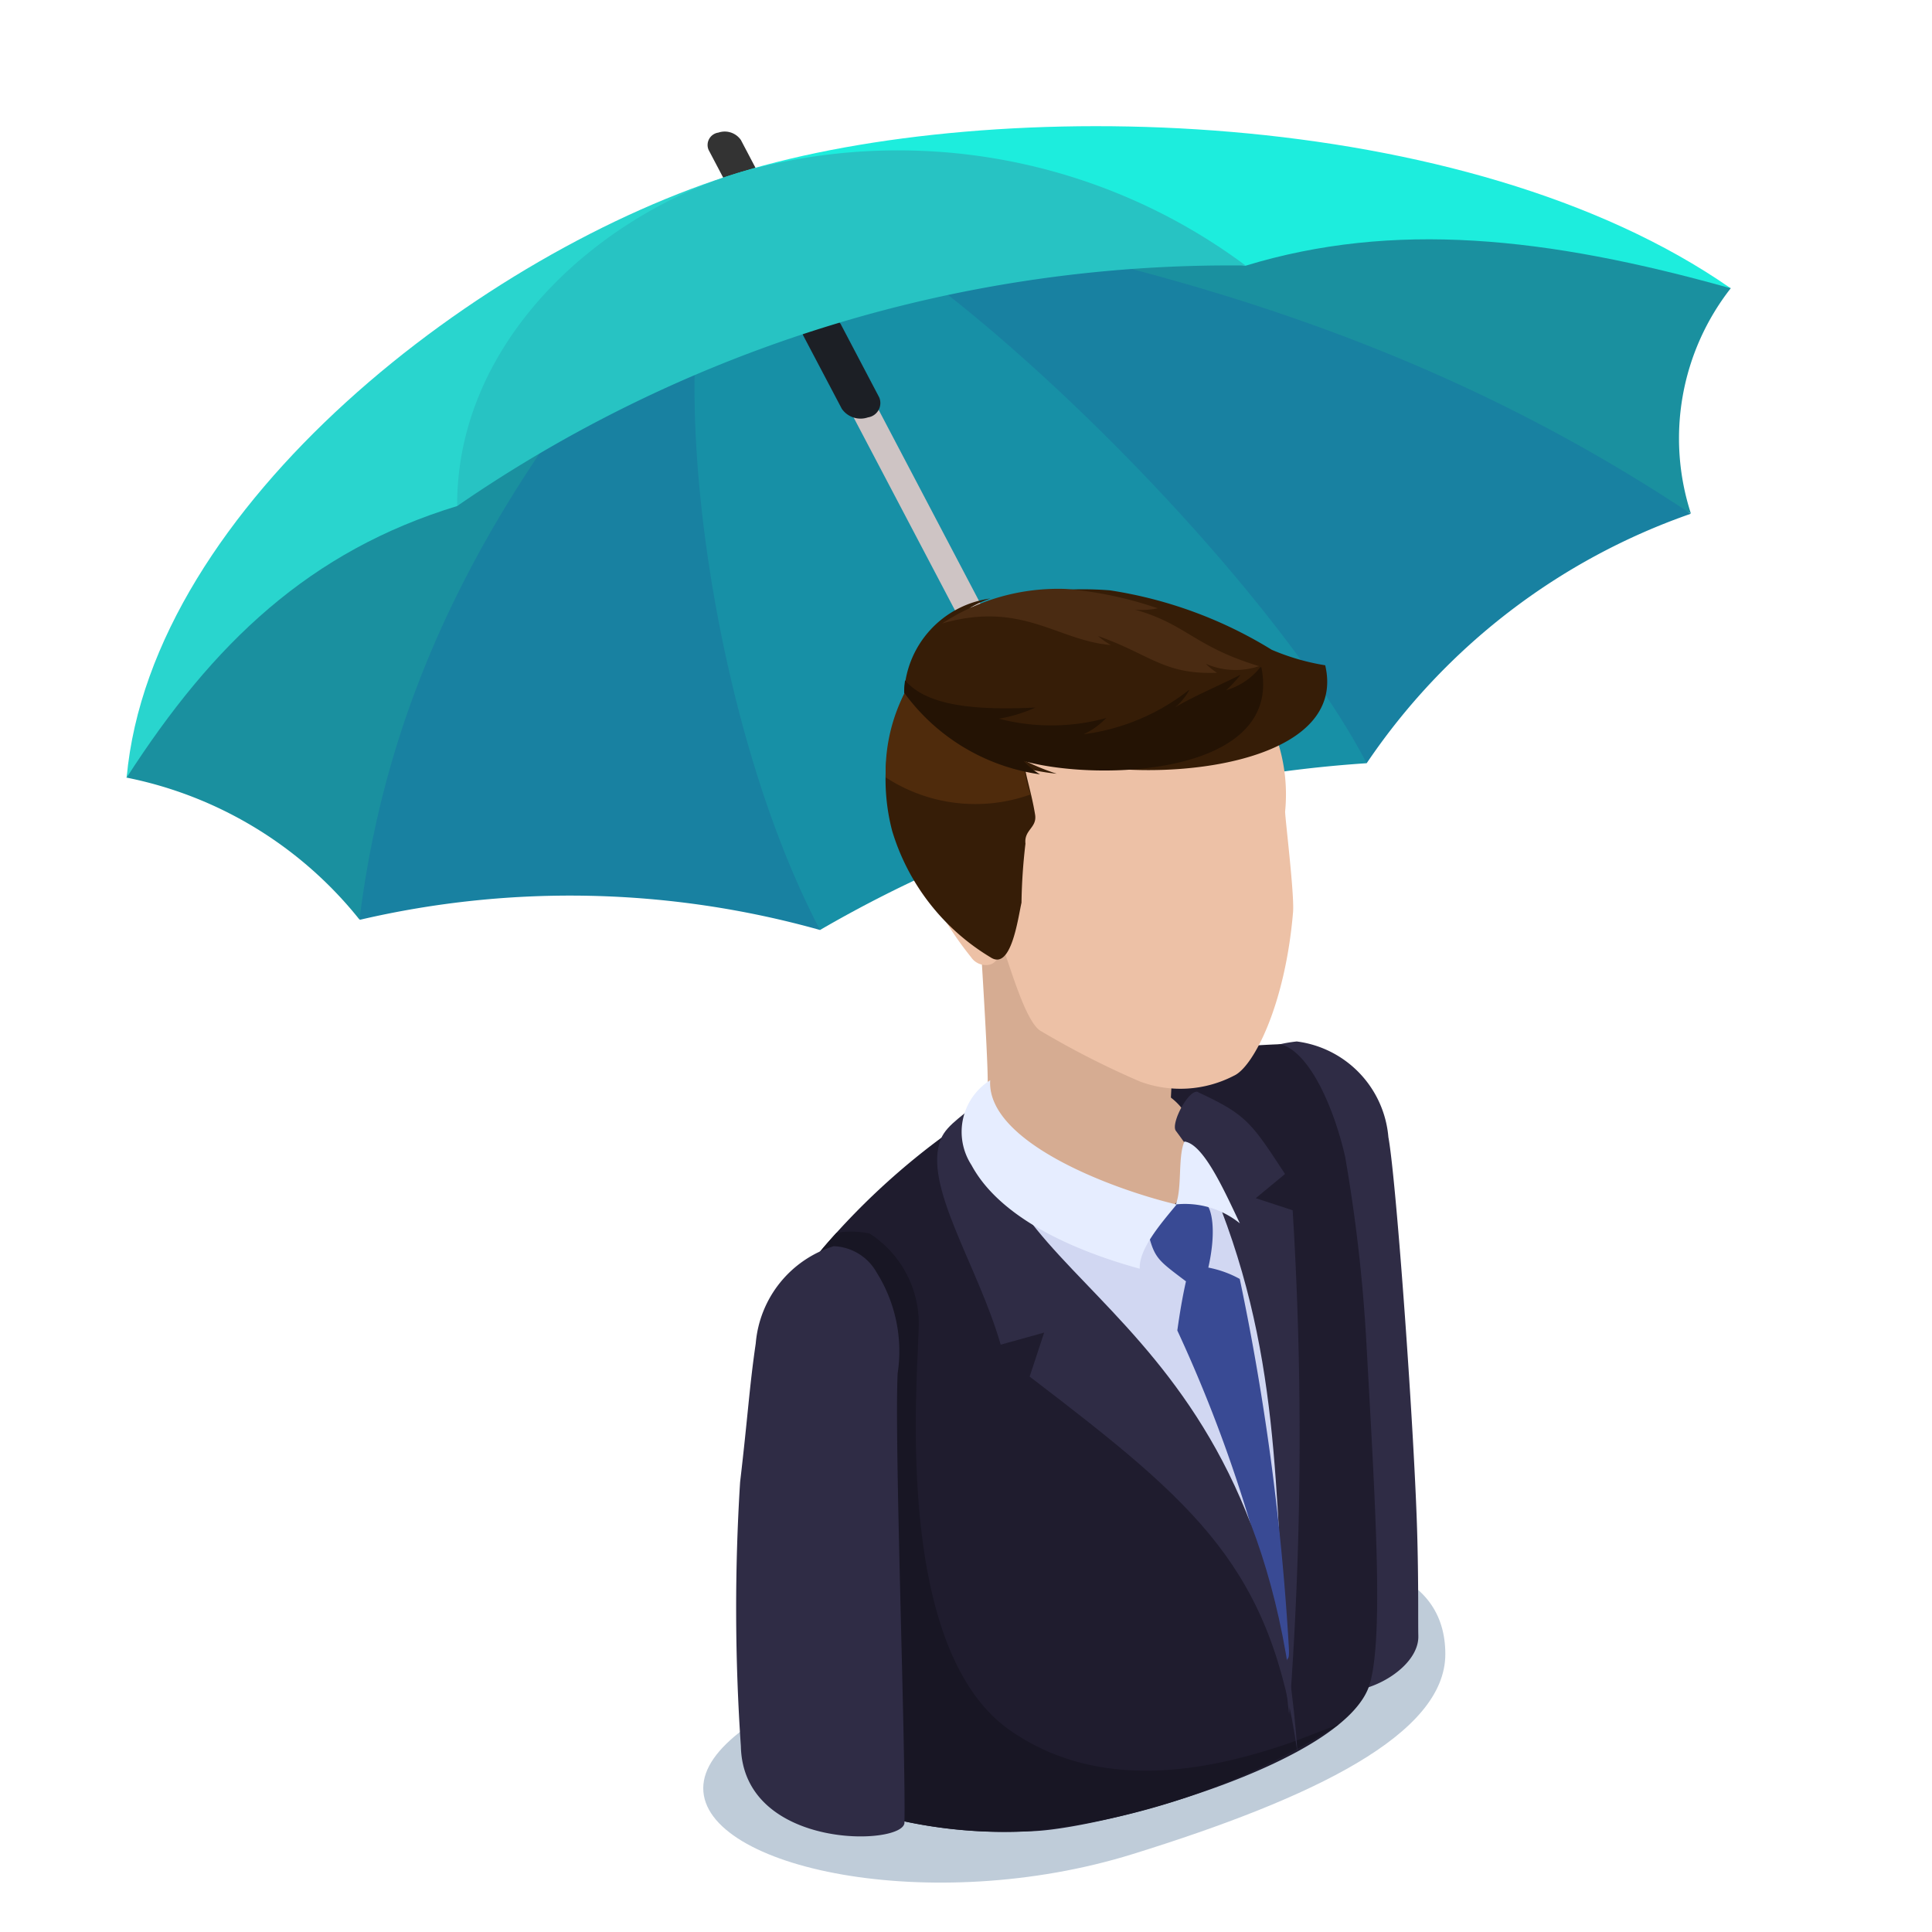 <svg xmlns="http://www.w3.org/2000/svg" xmlns:xlink="http://www.w3.org/1999/xlink" width="40" height="40" viewBox="0 0 40 40">
  <defs>
    <clipPath id="clip-path">
      <rect id="Rectangle_33192" data-name="Rectangle 33192" width="40" height="40" transform="translate(314 339)" fill="#e6edf9"/>
    </clipPath>
    <clipPath id="clip-path-2">
      <rect id="Rectangle_33156" data-name="Rectangle 33156" width="35.402" height="18.544" fill="#fff" stroke="#707070" stroke-width="1"/>
    </clipPath>
    <clipPath id="clip-path-3">
      <path id="Path_230907" data-name="Path 230907" d="M1.741,1.946,30.376,0,28.635,20.456,0,22.4Z" transform="translate(0 0)" fill="none"/>
    </clipPath>
    <clipPath id="clip-path-4">
      <rect id="Rectangle_28556" data-name="Rectangle 28556" width="15.364" height="6.693" fill="none"/>
    </clipPath>
  </defs>
  <g id="Mask_Group_230951" data-name="Mask Group 230951" transform="translate(-314 -339)" clip-path="url(#clip-path)">
    <g id="Group_249138" data-name="Group 249138" transform="translate(-662 147)">
      <g id="Mask_Group_230945" data-name="Mask Group 230945" transform="translate(978 194)" clip-path="url(#clip-path-2)">
        <g id="Group_249065" data-name="Group 249065" transform="translate(6.162 -5.741) rotate(17)">
          <g id="Group_249064" data-name="Group 249064" transform="translate(0 0)" clip-path="url(#clip-path-3)">
            <path id="Path_230658" data-name="Path 230658" d="M8.875,0C7.33,3.293,5.8,8.935,5.475,16.683A8.233,8.233,0,0,0,0,15.281C-.133,8.694,8.427.3,8.875,0" transform="translate(0.499 5.313)" fill="#1a909f" fill-rule="evenodd"/>
            <path id="Path_230659" data-name="Path 230659" d="M3.719,0c-.581,2.66,3.4,9.2,5.78,14.1a19.16,19.16,0,0,0-9.18,2.588C-.473,12.152.049,7.079,3.719,0" transform="translate(5.655 5.313)" fill="#1881a1" fill-rule="evenodd"/>
            <path id="Path_230660" data-name="Path 230660" d="M.151.078h0A.407.407,0,0,1,.643.087L1.685,1.139a.259.259,0,0,1-.087.4h0a.406.406,0,0,1-.492-.009L.063.478a.259.259,0,0,1,.087-.4" transform="translate(8.162 4.164)" fill="#333" fill-rule="evenodd"/>
            <path id="Path_230661" data-name="Path 230661" d="M0,4.366c4.221-.592,11.229-.7,20.5.582a5.043,5.043,0,0,1-.573-4.7C12.128-1.179.449,4.064,0,4.366" transform="translate(9.374 0.946)" fill="#1a909f" fill-rule="evenodd"/>
            <path id="Path_230662" data-name="Path 230662" d="M0,.912C3.276.972,10.256,5.5,15.594,8.4a13.414,13.414,0,0,1,4.907-6.9C15.275-.052,9.144-.642,0,.912" transform="translate(9.374 4.401)" fill="#1881a1" fill-rule="evenodd"/>
            <path id="Path_230663" data-name="Path 230663" d="M.49.184c-1.8,1.211,1.624,9.9,5.78,14.1a25.947,25.947,0,0,1,9.814-6.611C12.444,3.993,2.287-1.026.49.184" transform="translate(8.884 5.129)" fill="#1790a6" fill-rule="evenodd"/>
            <path id="Path_230664" data-name="Path 230664" d="M8.638,0,5.072,8.312c-2.644,1.781-4,4.183-4.9,7.378C-.992,10.138,4.048,3.092,8.638,0" transform="translate(0.331 4.904)" fill="#29d5ce" fill-rule="evenodd"/>
            <path id="Path_230665" data-name="Path 230665" d="M.116.06h0A.313.313,0,0,1,.5.067L10.822,10.493a.2.2,0,0,1-.067.308h0a.313.313,0,0,1-.379-.007L.049.368A.2.2,0,0,1,.116.06" transform="translate(12.278 8.301)" fill="#cec4c4" fill-rule="evenodd"/>
            <path id="Path_230666" data-name="Path 230666" d="M.175.09h0A.471.471,0,0,1,.746.1l1.208,1.22a.3.3,0,0,1-.1.464h0a.472.472,0,0,1-.571-.011L.074.554A.3.3,0,0,1,.175.09" transform="translate(11.147 7.189)" fill="#1c1f25" fill-rule="evenodd"/>
            <path id="Path_230667" data-name="Path 230667" d="M0,4.431l5.236-.6,5.352-.618c2.644-1.781,5.768-2.4,9.744-2.49C13.968-1.328,4.589,1.339,0,4.431" transform="translate(8.969 0.473)" fill="#1deddd" fill-rule="evenodd"/>
            <path id="Path_230668" data-name="Path 230668" d="M3.83,1.944C1.238,3.69-.734,7.043.264,10.256A28.2,28.2,0,0,1,14.418.721,12.046,12.046,0,0,0,3.83,1.944" transform="translate(5.139 2.96)" fill="#27c3c3" fill-rule="evenodd"/>
          </g>
        </g>
      </g>
      <g id="Group_228205" data-name="Group 228205" transform="translate(990.56 204.193)">
        <g id="Group_228203" data-name="Group 228203" transform="translate(0 0.327)">
          <g id="Group_227715" data-name="Group 227715" transform="translate(0 19.764)" style="mix-blend-mode: multiply;isolation: isolate">
            <g id="Group_227714" data-name="Group 227714" transform="translate(0 0)">
              <g id="Group_227713" data-name="Group 227713" clip-path="url(#clip-path-4)">
                <path id="Path_219255" data-name="Path 219255" d="M56.916,1183.031c0,1.658-2.717,2.974-6.47,4.14-4.165,1.294-8.894.295-8.894-1.363s4.832-3.221,9.82-4.378c3.829-.888,5.544-.056,5.544,1.6" transform="translate(-41.552 -1181.069)" fill="#bfccd9"/>
              </g>
            </g>
          </g>
          <path id="Path_219256" data-name="Path 219256" d="M239.193,993.445a2.182,2.182,0,0,1,1.892,1.98c.164.876.55,6.248.6,8.329.026,1.025.013,1.7.02,2,.022.938-2.178,1.8-2.391.466-.568-3.552-.563-4.9-.926-7.668-.175-1.338-.226-3.167-.241-3.8-.015-.618-.156-1.176,1.043-1.308" transform="translate(-226.9 -984.402)" fill="#2f2c45"/>
          <path id="Path_219257" data-name="Path 219257" d="M86.965,1010.589a9.948,9.948,0,0,1-3.847-.57c-.04-.02-.641-11.2-.514-11.366a14.857,14.857,0,0,1,3.592-3.117,18.416,18.416,0,0,1,5.993-1.242c.6.151,1.109,1.307,1.342,2.332a33.019,33.019,0,0,1,.44,3.856c.185,3.354.355,6.026.075,7.04-.464,1.682-5.753,3.076-7.082,3.067" transform="translate(-80.241 -985.195)" fill="#1f1c2e"/>
          <path id="Path_219258" data-name="Path 219258" d="M134.4,1007.538a1.043,1.043,0,0,0-.324.93c.082.61.862,1.526,2.5,1.573a2.594,2.594,0,0,0,1.873-.472,1.555,1.555,0,0,0,.5-1.373,1.22,1.22,0,0,0-1.029-1.158c-.582-.029-2.427-.586-3.523.5" transform="translate(-128.781 -997.063)" fill="#d6ac92"/>
          <path id="Path_219259" data-name="Path 219259" d="M141.254,947.722a.823.823,0,0,0,.259.523,3.129,3.129,0,0,0,2.664.542,1.051,1.051,0,0,0,.856-.722l.061-1.212-4.014-3.62s.211,3.2.2,3.732c-.008.3-.01.518-.023.756" transform="translate(-135.391 -937.065)" fill="#d6ac92"/>
          <path id="Path_219263" data-name="Path 219263" d="M92.4,1072.978c-1.64.567-3.914,1.052-5.793-.246-2.409-1.663-1.939-7.076-1.909-8.269a2.221,2.221,0,0,0-1.014-2.028,1.866,1.866,0,0,0-.684-.014c-.158.171-.291.326-.392.455-.127.164.474,11.345.514,11.366a9.955,9.955,0,0,0,3.847.571A14.608,14.608,0,0,0,93.4,1072.6c-.19.065-.778.3-1.008.38" transform="translate(-80.241 -1049.417)" fill="#181624"/>
          <path id="Path_219264" data-name="Path 219264" d="M56.176,1068.19a3.063,3.063,0,0,1,.448,2.11c-.071,1.413.168,7.734.141,9.3-.008.486-3.34.577-3.387-1.58a41.776,41.776,0,0,1-.016-5.468c.164-1.4.192-1.974.324-2.874a2.309,2.309,0,0,1,1.614-2.012,1.065,1.065,0,0,1,.875.52" transform="translate(-52.599 -1054.385)" fill="#2f2c45"/>
          <path id="Path_219260" data-name="Path 219260" d="M119.437,837.717a3.594,3.594,0,0,1,.318,1.87c0,.146.195,1.718.164,2.086-.164,1.939-.827,3.206-1.223,3.383a2.409,2.409,0,0,1-1.938.124,17.785,17.785,0,0,1-2.071-1.055c-.3-.185-.615-1.295-.737-1.611-.079-.205-.08.233-.355.25a.369.369,0,0,1-.343-.163c-2.005-2.485-2.053-6.1-.1-7.018s5.362.59,6.282,2.133" transform="translate(-107.708 -835.305)" fill="#edc1a6"/>
        </g>
        <g id="Group_228204" data-name="Group 228204" transform="translate(4.842 10.172)">
          <path id="Path_219738" data-name="Path 219738" d="M21.015,15.951c1,.465,1.1.624,1.8,1.694l-.606.5.764.25a76.225,76.225,0,0,1-.073,10.44c-.367-3.105-.332-7.615-1.366-10.362a7.671,7.671,0,0,0-.981-1.725c-.107-.159.279-.885.466-.8" transform="translate(-15.612 -15.703)" fill="#2f2c45" fill-rule="evenodd"/>
          <path id="Path_219736" data-name="Path 219736" d="M14.362,17.479c-.284,4.574,4.6,4.283,5.884,11.112-.283-3.787-.1-6.637-1.632-10.216l-.355.5-1.027.184Z" transform="translate(-12.997 -16.353)" fill="#d1d7f2" fill-rule="evenodd"/>
          <path id="Path_219735" data-name="Path 219735" d="M19.507,20.376c.166.693.193.69.824,1.168-.078.352-.128.656-.179,1.017a29.411,29.411,0,0,1,2.26,7.135c-.029-.555.075-.138.047-.609a51.561,51.561,0,0,0-1.014-7.593,2.2,2.2,0,0,0-.651-.235c.173-.765.076-1.258-.08-1.351a1.273,1.273,0,0,0-1.206.468" transform="translate(-15.179 -17.38)" fill="#394a94" fill-rule="evenodd"/>
          <path id="Path_219734" data-name="Path 219734" d="M20.572,19.026c.134-.336.039-.985.178-1.3.394.05.813.991,1.148,1.694a1.811,1.811,0,0,0-1.326-.392" transform="translate(-15.63 -16.457)" fill="#e6edff" fill-rule="evenodd"/>
          <path id="Path_219737" data-name="Path 219737" d="M13.048,16.019c-.461.427-.839.621-.965.929-.391.95.765,2.616,1.236,4.262l.9-.25-.3.911c3.5,2.672,5,3.968,5.545,7.787-.62-9.418-6.69-9.562-6.417-13.639" transform="translate(-12.003 -15.735)" fill="#2f2c45" fill-rule="evenodd"/>
          <path id="Path_219733" data-name="Path 219733" d="M13.476,15.527c-.079,1.275,2.509,2.252,3.86,2.573-.339.409-.781.921-.764,1.329-.974-.266-2.814-.9-3.484-2.146a1.262,1.262,0,0,1,.388-1.756" transform="translate(-12.377 -15.527)" fill="#e6edff" fill-rule="evenodd"/>
        </g>
        <path id="Path_219726" data-name="Path 219726" d="M17.55,4.619c-.523-.194-2.194-.939-3.045-1.3-.872-.37-1.822-.761-2.437-.161a4.219,4.219,0,0,0-.292,2.918,4.6,4.6,0,0,0,2.038,2.619c.426.281.565-.8.64-1.132a11.692,11.692,0,0,1,.082-1.221c-.032-.291.242-.327.2-.6-.114-.7-.326-1.082-.2-1.546.388-.546,1.85.564,3.019.427" transform="translate(-7.865 -1.067)" fill="#361d07" fill-rule="evenodd"/>
        <path id="Path_219727" data-name="Path 219727" d="M17.55,4.619c-.523-.194-2.194-.939-3.045-1.3-.872-.37-1.822-.761-2.437-.161a3.606,3.606,0,0,0-.424,1.811,3.392,3.392,0,0,0,3,.353,2.242,2.242,0,0,1-.116-1.13c.388-.546,1.85.564,3.019.427" transform="translate(-7.866 -1.067)" fill="#4f2b0c" fill-rule="evenodd"/>
        <path id="Path_219729" data-name="Path 219729" d="M12.257,2.248A2.065,2.065,0,0,1,14.043.318a2.174,2.174,0,0,0-.434.2A7.229,7.229,0,0,1,16.513.149a8.946,8.946,0,0,1,3.353,1.231,4.729,4.729,0,0,0,1.107.321c.427,1.815-2.529,2.35-4.591,2.12a11.765,11.765,0,0,1-1.844-.261,4.6,4.6,0,0,0,.876.386,4.671,4.671,0,0,1-3.158-1.7" transform="translate(-8.096 -0.12)" fill="#361d07" fill-rule="evenodd"/>
        <path id="Path_219730" data-name="Path 219730" d="M13.509.715A4.38,4.38,0,0,1,16.081,0a7.835,7.835,0,0,1,1.892.4A1.537,1.537,0,0,1,17.5.427c1.071.3,1.229.765,2.572,1.171a1.529,1.529,0,0,1-1.1-.049,1.16,1.16,0,0,0,.231.186c-1.107.042-1.384-.382-2.463-.76a1.6,1.6,0,0,0,.266.186c-1.116-.092-1.843-.924-3.5-.445" transform="translate(-8.565 0.001)" fill="#4a2b12" fill-rule="evenodd"/>
        <path id="Path_219731" data-name="Path 219731" d="M12.257,3.134a1.536,1.536,0,0,1,.018-.27c.456.542,1.492.622,2.7.564a3.2,3.2,0,0,1-.757.231,4.3,4.3,0,0,0,2.221-.014,1.551,1.551,0,0,1-.469.336,4.445,4.445,0,0,0,2.193-.925,1.2,1.2,0,0,1-.294.364c.445-.257.894-.439,1.352-.672a2.541,2.541,0,0,1-.3.322,1.414,1.414,0,0,0,.709-.477l.021,0c.456,2.242-3.382,2.375-4.922,1.941a1.457,1.457,0,0,0,.34.277,4.2,4.2,0,0,1-2.807-1.682" transform="translate(-8.096 -0.972)" fill="#241304" fill-rule="evenodd"/>
      </g>
    </g>
  </g>
</svg>
